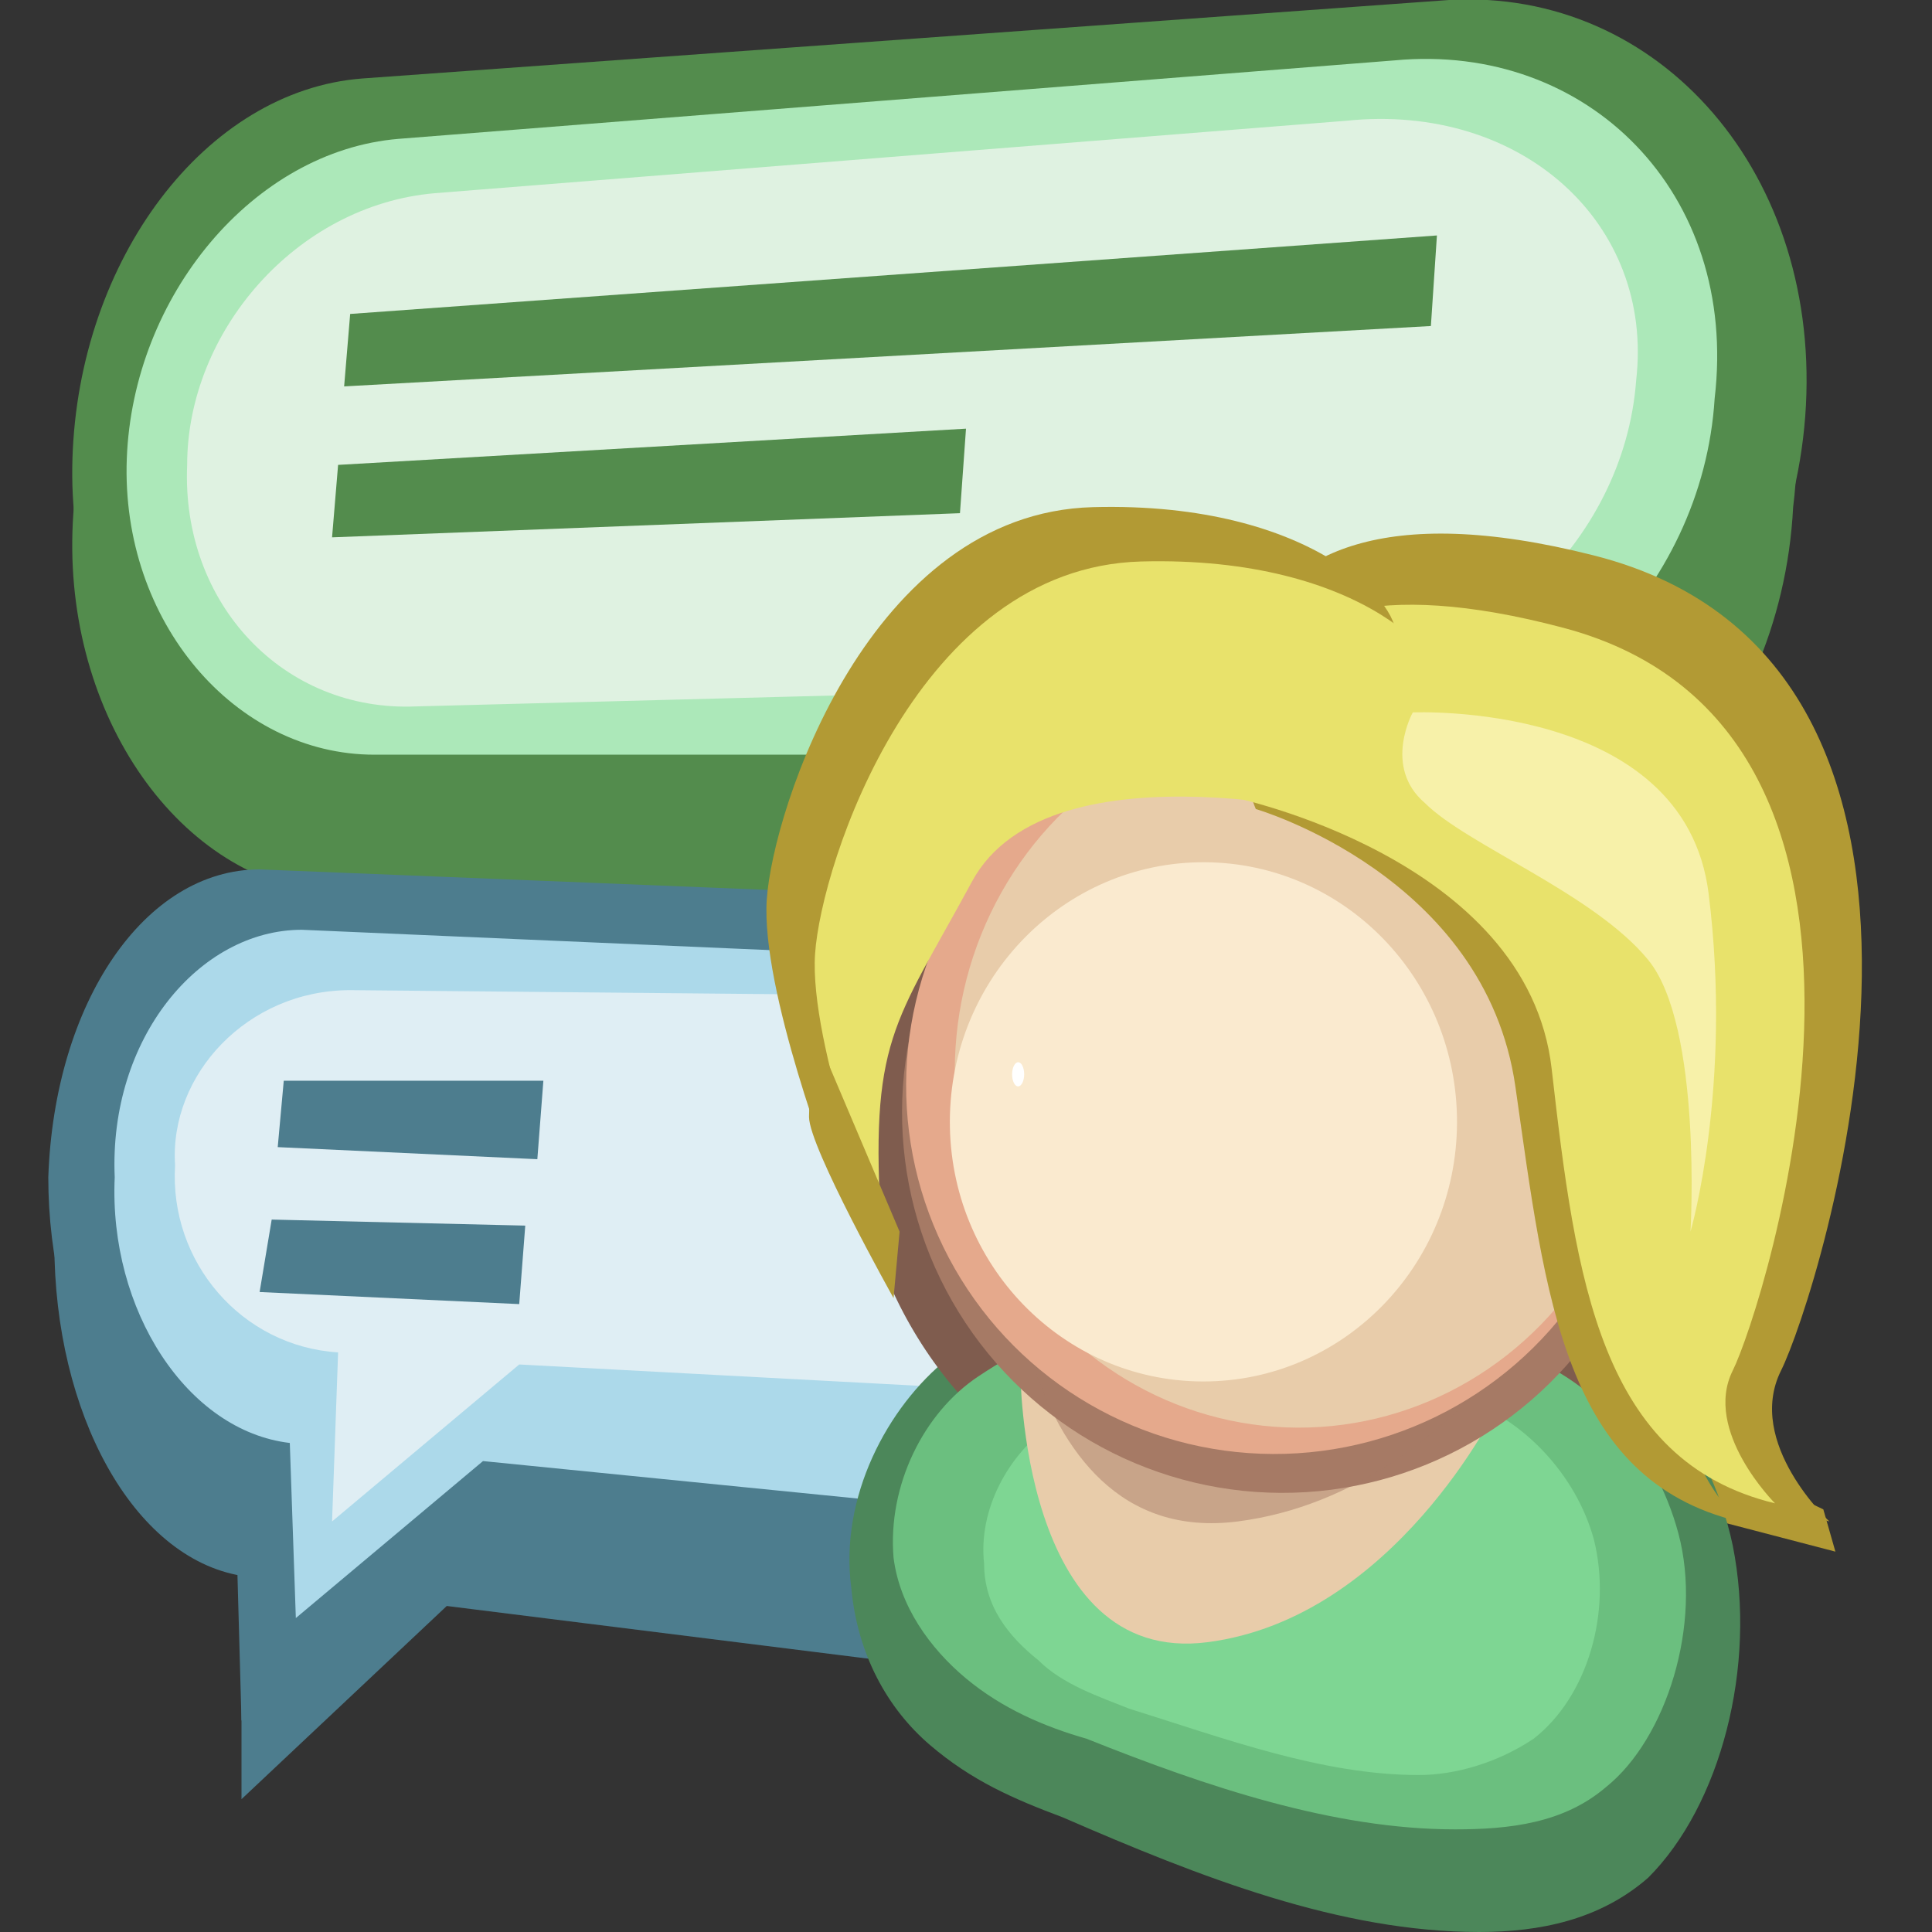 <svg xmlns="http://www.w3.org/2000/svg" xmlns:xlink="http://www.w3.org/1999/xlink" viewBox="0 0 32 32"><rect x="0" y="0" width="32" height="32" fill="#333333" stroke="none"/><path d="M24 1.5L6 2.6c-2.6.2-4.7 3-4.8 6.2h0c-.1 3.2 1.9 5.9 4.4 6l13.5.4 3.8 5.2.3-5.1c3.3 0 6.3-3 6.5-6.9h0c.5-4-2.2-7.1-5.7-6.9z" fill="#538c4d"/><path d="M4.4 15.7l12.4.6c2.3.1 4.1 2.9 3.9 6.1h0c-.2 3.2-2.2 5.5-4.5 5.3l-8.8-1.1L4 29.8v-3.7C2.2 25.8.9 23.4.9 20.6h0c0-2.8 1.6-5 3.5-4.9z" fill="#4d7d8e"/><path d="M24 0L6 1.3c-2.6.2-4.7 3-4.8 6.3h0c-.1 3.2 1.9 5.9 4.4 5.9l13.6.3L23 19l.3-5.1c3.3-.1 6.3-3.1 6.6-7h0c.3-4-2.4-7.1-5.9-6.9z" fill="#538c4d"/><path d="M4.3 14.4l12.4.5c2.3.1 4.1 2.8 3.9 6.1h0c-.2 3.2-2.2 5.6-4.5 5.3l-8.8-1L4 28.5l-.1-3.6C2.1 24.6.8 22.2.8 19.5h0c.1-2.9 1.6-5.1 3.5-5.1z" fill="#4d7d8e"/><path d="M23.1 1L6.6 2.3c-2.4.2-4.4 2.6-4.5 5.3h0c-.1 2.7 1.8 4.9 4.1 4.9h12.5l3.5 4.3.3-4.3c3-.1 5.7-2.7 5.9-5.9h0c.4-3.4-2.1-5.9-5.3-5.6z" fill="#ace8b9"/><path d="M5 15.4l11.5.5c2.1.1 3.8 2.3 3.6 4.9h0c-.1 2.6-2 4.4-4.1 4.2l-8-.8-3.1 2.6-.1-2.9c-1.7-.2-3-2.2-2.9-4.4h0c-.1-2.3 1.4-4.1 3.1-4.1z" fill="#acd9ea"/><path d="M22.3 2L7.2 3.2c-2.3.2-4.1 2.3-4.1 4.5h0c-.1 2.3 1.6 4.1 3.8 4l11.5-.3 3.2 3.5.2-3.6c2.7-.1 5.1-2.3 5.3-5h0c.3-2.6-1.9-4.6-4.8-4.3z" fill="#dff2e1"/><path d="M5.8 16.4l10.6.1c1.9 0 3.5 1.6 3.4 3.4h0c-.1 1.8-1.8 3.2-3.7 3.1l-7.5-.4-3.1 2.6.1-2.8c-1.6-.1-2.8-1.5-2.7-3.1h0c-.1-1.5 1.2-2.9 2.9-2.9z" fill="#dfeef4"/><path d="M4.7 17.9L4.6 19l4.3.2.1-1.3zm-.2 2.3l-.2 1.2 4.3.2.1-1.3z" fill="#4d7d8e"/><path d="M5.8 5.2l-.1 1.2 18-1 .1-1.5zm-.2 2.5l-.1 1.2 10.4-.4.1-1.4z" fill="#538c4d"/><path d="M28.1 25.1l2.3.6-.2-.7-2.1-1z" fill="#b29a34"/><g fill="#4c875a"><path d="M25.4 23.3c1.3.4 2.5 1.5 2.9 3s-.2 3.4-1.3 4.2c-.8.6-1.7.7-2.6.7-2.2 0-4.3-.7-6.5-1.5-.7-.2-1.5-.5-2.1-1s-1.2-1.2-1.3-2c-.1-1.2.6-2.4 1.5-3 1.6-1 3.2-1.4 4.9-1.4 1.4.1 3.1.6 4.5 1z"/><path d="M25.7 21.8c1.3.5 2.6 1.9 3 3.8.4 2-.2 4.3-1.4 5.5-.8.7-1.8.9-2.8.9-2.3 0-4.6-.9-6.9-1.9-.8-.3-1.5-.6-2.2-1.2s-1.2-1.5-1.3-2.6c-.2-1.5.6-3 1.6-3.8 1.7-1.3 3.4-1.9 5.2-1.9 1.5 0 3.3.6 4.8 1.2z"/></g><circle transform="matrix(.004 -1 1 .004 2.756 39.553)" cx="21.2" cy="18.4" r="7.1" fill="#7f5c4e"/><path d="M25.1 22.4c1.2.4 2.3 1.5 2.7 3s-.2 3.4-1.2 4.2c-.7.6-1.6.7-2.5.7-2 0-4.1-.7-6.1-1.5-.7-.2-1.4-.5-2-1s-1.1-1.2-1.2-2c-.1-1.2.5-2.4 1.4-3 1.5-1 3-1.4 4.6-1.4 1.4.1 3.1.6 4.3 1z" fill="#6bbf7f"/><path d="M24.3 23.2c.9.3 1.8 1.2 2.1 2.3.3 1.2-.1 2.6-1 3.3-.6.4-1.3.6-1.9.6-1.6 0-3.2-.6-4.8-1.1-.5-.2-1.1-.4-1.5-.8-.5-.4-.9-.9-.9-1.6-.1-.9.4-1.8 1.1-2.3 1.2-.8 2.4-1.1 3.6-1.1 1-.1 2.3.3 3.3.7z" fill="#7ed693"/><path d="M24.8 23.3s-1.7 3.5-4.8 3.9-3.1-4.5-3.1-4.5 4.4 2.7 7.9.6z" fill="#e8ccaa"/><g fill="#a67a65"><circle transform="matrix(.004 -1 1 .004 2.756 39.553)" cx="21.2" cy="18.4" r="6.3"/><path d="M26.5 20.2s-2.1 4.5-6 5-3.9-5.7-3.9-5.7 5.6 3.4 9.9.7z" opacity=".48"/></g><circle transform="matrix(.004 -1 1 .004 3.124 39.011)" cx="21.1" cy="17.9" r="6.1" fill="#e5a98c"/><ellipse transform="matrix(.004 -1 1 .004 3.628 39.175)" cx="21.5" cy="17.8" rx="5.9" ry="5.7" fill="#e8ccaa"/><ellipse transform="matrix(.004 -1 1 .004 1.253 38.407)" cx="19.9" cy="18.6" rx="4.3" ry="4.2" fill="#faeacf"/><ellipse transform="matrix(.004 -1 1 .004 -1.004 34.623)" cx="16.9" cy="17.8" rx=".2" ry=".1" fill="#fff"/><g fill="#b29a34"><path d="M20.4 12.9s5.3.5 5.8 4.3.9 7.2 4.1 8c0 0-1.4-1.3-.8-2.5s4-11.7-3.1-13.5-6 3.7-6 3.7z"/><path d="M20.8 13.4s3.8 1.1 4.3 4.6.8 6.5 3.7 7.2c0 0-1.2-1.2-.7-2.2s3.6-10.6-2.8-12.3-4.5 2.7-4.5 2.7z"/></g><path d="M20.4 13.2s4.9 1 5.3 4.5.8 6.5 3.7 7.2c0 0-1.2-1.2-.7-2.2s3.6-10.6-2.8-12.3-5.5 2.8-5.5 2.8z" fill="#e8e26b"/><use xlink:href="#B" fill="#b29a34"/><use xlink:href="#B" x="0.8" y="0.9" fill="#e8e26b"/><path d="M23.4 11.8s4.5-.2 4.9 3-.3 5.6-.3 5.6.2-3.4-.7-4.5-3-1.9-3.7-2.6c-.7-.6-.2-1.5-.2-1.5z" fill="#f7f1a9"/><path d="M13.5 17.1l1.4 3.3-.1 1.1s-1.4-2.5-1.4-3c0-.4.1-1.4.1-1.4z" fill="#b29a34"/><defs ><path id="B" d="M21.9 12.7s-5.3-1.4-6.6 1-1.7 2.6-1.5 5.8c0 0-1.2-3.1-1.1-4.6s1.7-6.4 5.4-6.5 5.2 1.7 5 2.2c-.2.6-1.2 2.1-1.2 2.1z"/></defs></svg>